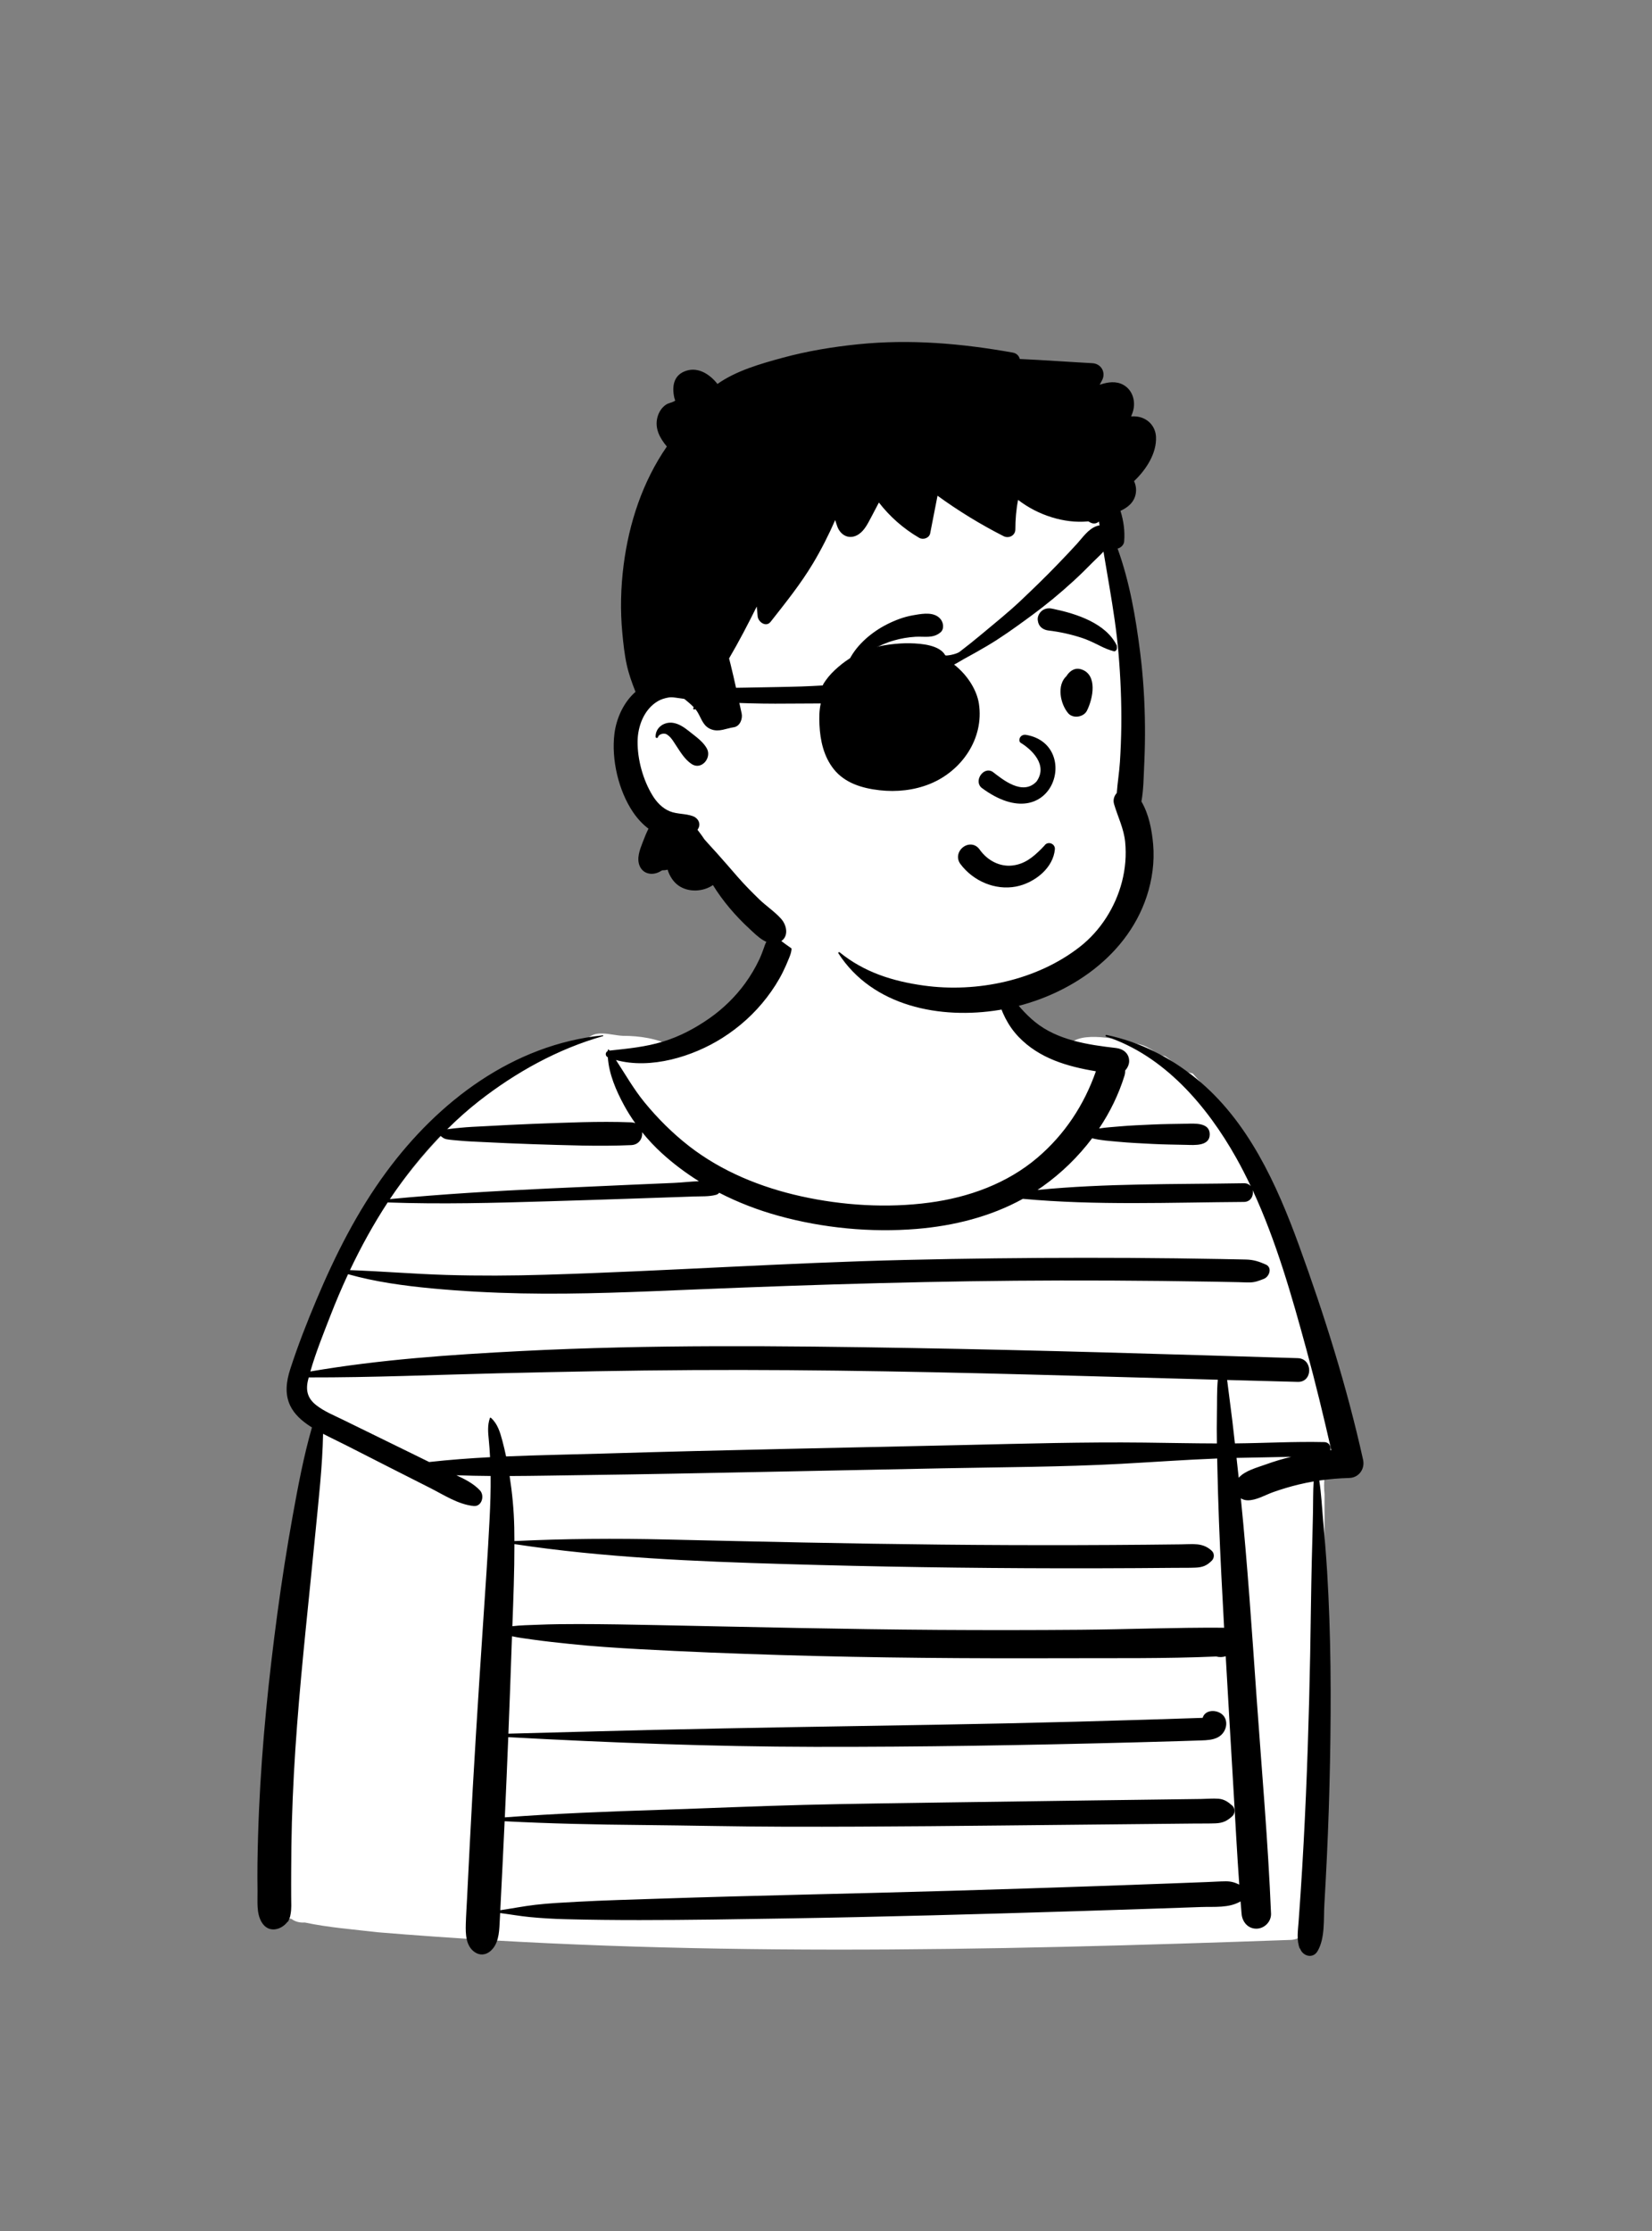 <?xml version="1.0" encoding="UTF-8"?>
<svg width="240px" height="324px" viewBox="0 0 240 324" version="1.1" xmlns="http://www.w3.org/2000/svg" xmlns:xlink="http://www.w3.org/1999/xlink">
    <rect x="0" y="0" width="240" height="324" fill="#808080" stroke="none"/>
    <!-- Generator: Sketch 62 (91390) - https://sketch.com -->
    <title>peep-12</title>
    <desc>Created with Sketch.</desc>
    <g id="Introduction" stroke="none" stroke-width="1" fill="none" fill-rule="evenodd">
        <g id="variations" transform="translate(-366, -1406)">
            <g id="images" transform="translate(126, 110)">
                <g id="a-person/bust" transform="translate(240, 1296)">
                    <g id="body/Striped-Tee" transform="translate(31.056, 135.053)" fill-rule="evenodd">
                        <path d="M10.029,125.218 C9.396,131.018 7.963,137.408 10.694,142.881 C8.974,142.958 10.37,143.456 11.298,143.627 C11.828,144.038 12.541,144.2 13.21,144.143 C16.689,144.879 20.279,145.145 23.811,145.561 C67.907,149.225 112.298,148.252 156.475,146.673 C157.912,146.611 158.876,145.567 158.986,144.161 C160.605,123.465 161.411,102.705 161.37,81.946 C160.651,74.651 166.162,77.497 163.222,67.884 C160.858,57.745 157.36,47.875 152.899,38.471 C149.815,32.352 146.91,25.912 142.21,20.838 C140.724,20.632 139.46,19.157 138.205,18.332 C136.934,18.085 135.991,17.005 134.703,16.673 C132.248,16.034 126.754,14.675 124.663,16.309 C124.58,16.287 124.497,16.267 124.414,16.244 C124.005,16.698 123.443,16.357 123.137,15.95 C122.093,15.138 117.526,15.055 117.008,13.809 C114.306,11.358 113.583,6.198 113.583,3.179 C112.573,2.044 112.503,2.255 111.132,1.654 C109.787,-0.042 108.163,-1.52 106.35,-2.685 C96.148,-9.386 81.343,-2.325 78.954,9.323 C75.179,12.314 71.293,15.352 66.668,16.91 C64.411,15.749 61.84,15.378 59.445,15.376 C57.66,15.311 55.193,14.278 54.032,16.158 C34.512,22.551 22.731,41.143 14.354,58.76 C13.179,61.268 11.775,63.895 12.134,66.752 C12.381,70.175 16.094,72.212 15.392,75.839 C14.372,85.816 13.212,95.782 12.151,105.756 C11.443,112.243 10.736,118.731 10.029,125.218 Z" id="🎨-Background" fill="#FFFFFF"></path>
                        <path d="M152.835,77.623 C151.573,78.08 149.803,78.526 148.901,79.558 C148.797,78.596 148.692,77.634 148.586,76.671 C151.231,76.608 153.881,76.586 156.527,76.512 C155.278,76.817 154.044,77.185 152.835,77.623 M147.024,138.164 C146.114,138.172 145.201,138.236 144.291,138.271 C142.54,138.339 140.788,138.406 139.036,138.472 C135.462,138.606 131.888,138.735 128.313,138.859 C121.235,139.105 114.156,139.333 107.076,139.541 C92.917,139.958 78.75,140.21 64.593,140.687 C60.665,140.819 56.738,140.921 52.813,141.135 C50.78,141.246 48.737,141.341 46.713,141.577 C45.006,141.776 43.323,142.111 41.625,142.361 C41.739,140.148 41.846,137.934 41.957,135.721 C42.062,133.628 42.16,131.534 42.257,129.44 C48.885,129.787 55.52,129.927 62.156,129.986 C69.175,130.049 76.193,130.223 83.213,130.236 C97.11,130.264 111.009,130.089 124.906,129.95 C128.836,129.91 132.767,129.871 136.698,129.831 C138.663,129.811 140.628,129.791 142.594,129.772 C143.575,129.762 144.561,129.783 145.542,129.742 C146.588,129.699 147.223,129.401 147.982,128.697 C148.387,128.321 148.404,127.556 147.982,127.184 C147.373,126.646 146.807,126.233 145.963,126.172 C145.133,126.113 144.268,126.194 143.436,126.205 C141.611,126.229 139.786,126.253 137.961,126.277 C134.451,126.324 130.942,126.37 127.433,126.416 C120.413,126.508 113.394,126.603 106.376,126.71 C99.497,126.815 92.617,126.893 85.74,127.066 C78.717,127.243 71.703,127.562 64.682,127.788 C57.21,128.028 49.74,128.315 42.284,128.875 C42.463,124.994 42.628,121.112 42.784,117.229 C57.588,118.035 72.403,118.609 87.232,118.634 C102.682,118.661 118.131,118.396 133.575,117.993 C135.751,117.936 137.927,117.879 140.103,117.81 C141.226,117.775 142.349,117.742 143.472,117.702 C144.298,117.672 145.146,117.637 145.893,117.242 C147.366,116.462 147.62,114.186 145.872,113.563 C144.917,113.223 143.903,113.556 143.671,114.417 C143.6,114.424 143.532,114.43 143.472,114.432 C142.63,114.464 141.787,114.488 140.945,114.514 C139.12,114.572 137.295,114.632 135.47,114.689 C132.101,114.794 128.731,114.892 125.361,114.981 C118.481,115.163 111.6,115.312 104.718,115.427 C91.093,115.654 77.47,115.863 63.847,116.175 C56.832,116.336 49.818,116.544 42.804,116.722 C42.971,112.501 43.13,108.281 43.272,104.06 C43.289,103.565 43.307,103.07 43.325,102.576 C44.33,102.797 45.36,102.919 46.384,103.064 C48.16,103.316 49.943,103.502 51.728,103.69 C55.09,104.045 58.464,104.263 61.839,104.449 C68.719,104.829 75.602,105.096 82.49,105.306 C96.115,105.721 109.757,105.812 123.388,105.765 C130.79,105.74 138.237,105.837 145.635,105.515 C146.091,105.639 146.561,105.627 147.015,105.478 C147.388,112.076 147.782,118.673 148.17,125.271 C148.431,129.722 148.661,134.188 148.982,138.641 C148.355,138.332 147.778,138.157 147.024,138.164 M18.757,71.128 C17.459,70.493 16.027,69.913 14.881,69.013 C13.629,68.029 13.321,66.874 13.706,65.33 C13.735,65.214 13.769,65.099 13.799,64.985 C23.029,65.007 32.236,64.601 41.463,64.382 C50.837,64.159 60.207,63.972 69.584,63.919 C88.283,63.814 106.98,64.236 125.671,64.761 C132.402,64.95 139.133,65.136 145.865,65.32 C145.711,66.962 145.77,68.644 145.735,70.274 C145.705,71.706 145.713,73.14 145.734,74.574 C142.213,74.565 138.692,74.489 135.17,74.449 C126.451,74.351 117.737,74.602 109.021,74.801 C91.588,75.2 74.15,75.514 56.721,76.039 C51.987,76.182 47.223,76.257 42.467,76.459 C42.304,75.686 42.122,74.916 41.918,74.151 C41.592,72.937 41.225,71.688 40.252,70.844 C40.205,70.803 40.141,70.821 40.12,70.879 C39.75,71.903 39.844,72.946 39.952,74.02 C40.037,74.868 40.095,75.718 40.138,76.569 C37.181,76.725 34.23,76.944 31.295,77.271 C30.455,76.856 29.615,76.442 28.774,76.031 C25.436,74.395 22.096,72.762 18.757,71.128 M125.918,101.632 C119.031,101.687 112.144,101.693 105.257,101.649 C91.624,101.562 77.996,101.226 64.367,100.955 C60.574,100.88 56.785,100.806 52.991,100.805 C51.027,100.805 49.056,100.819 47.094,100.904 C45.86,100.957 44.608,100.965 43.378,101.114 C43.527,97.141 43.681,93.165 43.676,89.191 C56.679,91.161 69.821,91.702 82.952,92.089 C96.256,92.482 109.562,92.686 122.871,92.705 C126.654,92.711 130.436,92.702 134.218,92.68 C136.039,92.669 137.86,92.655 139.681,92.638 C140.66,92.629 141.645,92.649 142.622,92.608 C143.657,92.564 144.281,92.319 145.004,91.583 C145.373,91.207 145.392,90.557 145.004,90.182 C143.714,88.938 142.197,89.208 140.521,89.229 C138.841,89.249 137.16,89.267 135.479,89.283 C132.117,89.313 128.755,89.333 125.393,89.341 C118.809,89.358 112.225,89.333 105.642,89.265 C92.336,89.129 79.033,88.833 65.731,88.522 C58.377,88.349 51.024,88.397 43.675,88.754 C43.673,88.094 43.667,87.434 43.654,86.774 C43.605,84.275 43.362,81.776 42.981,79.305 C46.583,79.292 50.184,79.215 53.769,79.169 C62.486,79.057 71.202,78.882 79.918,78.707 C88.565,78.533 97.211,78.36 105.857,78.186 C114.498,78.013 123.166,78.001 131.796,77.534 C136.454,77.282 141.113,76.94 145.774,76.76 C145.783,77.188 145.792,77.616 145.801,78.044 C145.914,83.295 146.119,88.541 146.383,93.786 C146.511,96.306 146.645,98.827 146.783,101.347 C146.716,101.34 146.648,101.336 146.578,101.335 C139.696,101.29 132.801,101.576 125.918,101.632 M16.939,56.028 C17.727,53.999 18.584,51.983 19.51,49.995 C23.44,51.105 27.633,51.677 31.689,52.058 C36.007,52.464 40.334,52.692 44.67,52.781 C53.218,52.956 61.767,52.55 70.306,52.197 C87.87,51.471 105.432,50.942 123.013,50.908 C127.922,50.898 132.832,50.921 137.741,50.976 C140.195,51.004 142.65,51.037 145.104,51.079 C146.367,51.101 147.629,51.125 148.891,51.151 C149.45,51.162 150.015,51.203 150.574,51.187 C151.321,51.164 151.866,50.939 152.559,50.669 C153.355,50.359 153.825,49.028 152.831,48.587 C151.839,48.146 151.043,47.888 149.943,47.864 C148.751,47.838 147.559,47.814 146.367,47.792 C144.193,47.753 142.019,47.719 139.845,47.692 C135.427,47.637 131.008,47.614 126.59,47.614 C117.893,47.616 109.196,47.718 100.502,47.923 C83.047,48.334 65.631,49.551 48.182,50.073 C43.373,50.217 38.555,50.245 33.745,50.101 C29.087,49.961 24.438,49.569 19.785,49.404 C21.392,46.015 23.211,42.714 25.263,39.576 C33.019,39.848 40.759,39.647 48.516,39.41 C52.587,39.286 56.658,39.161 60.729,39.021 C62.764,38.951 64.8,38.881 66.835,38.812 C67.817,38.778 68.8,38.744 69.783,38.711 C70.841,38.674 71.955,38.743 72.983,38.464 C73.169,38.414 73.317,38.306 73.429,38.169 C76.165,39.577 79.059,40.688 82.035,41.511 C88.495,43.298 95.443,43.968 102.125,43.419 C107.487,42.977 112.83,41.65 117.545,39.05 C128.191,40.03 138.987,39.57 149.656,39.5 C150.675,39.493 151.099,38.559 150.928,37.789 C154.352,45.17 156.621,53.173 158.744,60.957 C160.063,65.795 161.236,70.663 162.353,75.548 C162.307,75.552 162.26,75.556 162.214,75.561 C162.344,75.026 162.053,74.395 161.32,74.378 C157.002,74.279 152.67,74.527 148.351,74.567 C148.229,73.486 148.108,72.405 147.98,71.324 C147.805,69.853 147.597,68.384 147.418,66.913 C147.354,66.379 147.294,65.864 147.221,65.357 C150.641,65.45 154.06,65.544 157.481,65.634 C159.7,65.693 159.696,62.254 157.481,62.187 C138.687,61.611 119.893,61.029 101.093,60.71 C82.281,60.391 63.405,60.194 44.608,61.158 C34.365,61.684 24.147,62.387 14.031,64.12 C14.817,61.377 15.913,58.669 16.939,56.028 M32.936,29.9 C33.276,30.155 33.385,30.316 33.894,30.406 C34.446,30.502 35.013,30.533 35.57,30.588 C36.761,30.704 37.956,30.748 39.151,30.805 C41.539,30.918 43.926,31.038 46.315,31.111 C51.057,31.255 55.901,31.459 60.641,31.248 C61.801,31.196 62.329,30.24 62.223,29.368 C63.112,30.469 64.084,31.503 65.119,32.446 C66.784,33.961 68.58,35.304 70.474,36.489 C69.246,36.534 67.995,36.689 66.835,36.738 C64.87,36.823 62.904,36.907 60.939,36.991 C56.798,37.169 52.657,37.36 48.516,37.554 C40.853,37.912 33.216,38.358 25.582,39.089 C27.762,35.812 30.204,32.72 32.936,29.9 M157.662,45.822 C154.424,36.931 150.25,27.695 142.737,21.588 C138.876,18.449 134.574,16.278 129.702,15.249 C129.553,15.217 129.493,15.43 129.639,15.478 C138.064,18.243 144.299,25.56 148.516,33.058 C149.281,34.417 149.989,35.808 150.658,37.22 C150.44,36.955 150.107,36.778 149.656,36.785 C139.693,36.953 129.613,36.784 119.673,37.758 C119.927,37.588 120.181,37.42 120.429,37.242 C123.145,35.306 125.588,32.937 127.608,30.254 C128.824,30.563 130.105,30.638 131.346,30.756 C133.003,30.914 134.671,30.986 136.333,31.075 C137.992,31.164 139.658,31.172 141.319,31.213 C142.46,31.24 144.692,31.43 144.693,29.683 C144.695,27.934 142.461,28.119 141.319,28.142 C139.657,28.175 137.993,28.18 136.333,28.258 C134.741,28.332 133.141,28.392 131.554,28.535 C130.586,28.621 129.59,28.679 128.617,28.832 C130.201,26.469 131.461,23.894 132.303,21.179 C132.388,20.906 132.416,20.65 132.402,20.414 C132.759,20.037 132.986,19.521 132.986,19.048 C132.986,17.923 132.11,17.264 131.086,17.147 C127.033,16.683 122.568,16.023 119.302,13.357 C117.828,12.154 116.642,10.732 115.526,9.201 C114.272,7.481 113.802,5.314 113.797,3.208 C113.797,3.09 113.601,3.054 113.583,3.179 C112.97,7.448 113.855,12.322 116.918,15.52 C119.925,18.661 124.01,19.837 128.155,20.524 C126.446,25.408 123.625,29.698 119.664,33.071 C115.251,36.83 109.664,38.84 103.968,39.599 C97.823,40.418 91.383,40.02 85.34,38.683 C79.519,37.396 73.824,35.093 69.086,31.419 C66.696,29.565 64.497,27.38 62.581,25.041 C61,23.111 59.787,20.958 58.43,18.89 C63.494,20.279 69.617,18.382 73.859,15.701 C76.358,14.123 78.547,12.152 80.345,9.808 C81.232,8.652 82.021,7.431 82.672,6.126 C83.01,5.447 83.314,4.749 83.594,4.044 C83.767,3.609 83.937,3.162 83.937,2.683 C83.936,2.33 83.847,2.002 83.671,1.698 C83.308,1.312 83.235,1.201 83.454,1.362 C83.097,0.632 82.067,0.447 81.408,0.826 C81.162,0.967 80.584,1.241 80.3,1.698 C80.108,2.007 80.005,2.376 79.882,2.715 C79.688,3.25 79.492,3.779 79.248,4.294 C78.682,5.492 78.003,6.634 77.229,7.708 C75.813,9.671 73.993,11.446 72.011,12.831 C69.93,14.286 67.688,15.475 65.255,16.217 C62.686,17.001 60.144,17.235 57.493,17.522 C57.465,17.483 57.437,17.444 57.409,17.404 C57.358,17.334 57.247,17.357 57.243,17.45 C57.241,17.494 57.242,17.538 57.241,17.582 C56.863,17.76 56.831,18.293 57.252,18.497 C57.409,20.95 58.467,23.365 59.619,25.488 C60.1,26.372 60.642,27.229 61.23,28.056 C61.056,27.99 60.861,27.948 60.641,27.939 C55.899,27.757 51.057,27.992 46.315,28.165 C43.996,28.25 41.679,28.38 39.362,28.504 C38.168,28.568 36.971,28.609 35.78,28.733 C35.185,28.795 34.587,28.843 33.995,28.932 C33.952,28.939 33.912,28.946 33.874,28.952 C35.339,27.51 36.882,26.143 38.512,24.867 C43.858,20.684 49.999,17.275 56.55,15.421 C56.612,15.403 56.603,15.297 56.535,15.304 C43.504,16.637 32.65,24.852 25.057,35.166 C20.844,40.889 17.648,47.225 14.899,53.758 C13.513,57.051 12.201,60.402 11.103,63.803 C10.545,65.532 10.293,67.365 11.093,69.061 C11.706,70.362 12.837,71.329 14.023,72.097 C14.102,72.149 14.183,72.196 14.263,72.246 C13.05,76.471 12.238,80.806 11.459,85.128 C10.613,89.824 9.874,94.538 9.24,99.267 C7.973,108.719 7.002,118.19 6.578,127.72 C6.46,130.356 6.382,132.993 6.348,135.632 C6.331,136.951 6.338,138.271 6.356,139.591 C6.377,141.067 6.177,142.734 6.928,144.052 C7.932,145.813 9.883,145.207 10.74,144.002 C10.753,144.019 10.766,144.035 10.778,144.052 C10.856,143.899 10.921,143.746 10.977,143.593 C11.069,143.39 11.129,143.178 11.151,142.962 C11.313,142.144 11.252,141.313 11.245,140.424 C11.236,139.174 11.243,137.924 11.247,136.673 C11.254,134.313 11.281,131.953 11.348,129.593 C11.482,124.874 11.745,120.16 12.105,115.453 C12.819,106.102 13.872,96.795 14.773,87.464 C15.232,82.712 15.786,77.949 15.881,73.172 C16.994,73.758 18.142,74.289 19.253,74.855 C21.314,75.904 23.374,76.953 25.435,78.003 C27.433,79.02 29.434,80.032 31.437,81.042 C33.455,82.061 35.461,83.408 37.732,83.659 C38.946,83.793 39.386,82.156 38.67,81.392 C37.736,80.394 36.496,79.774 35.248,79.194 C36.905,79.254 38.565,79.287 40.224,79.299 C40.247,81.389 40.174,83.483 40.069,85.567 C39.811,90.681 39.453,95.785 39.113,100.894 C38.408,111.513 37.726,122.137 37.193,132.766 C37.063,135.37 36.932,137.973 36.801,140.576 C36.738,141.841 36.65,143.109 36.614,144.375 C36.574,145.796 36.609,147.578 37.924,148.455 C38.852,149.075 39.852,148.783 40.549,147.931 C41.481,146.791 41.48,145.14 41.555,143.742 C41.572,143.419 41.588,143.096 41.604,142.773 C43.028,142.957 44.442,143.212 45.872,143.352 C47.619,143.522 49.376,143.622 51.131,143.667 C54.708,143.76 58.28,143.793 61.858,143.793 C68.94,143.793 76.021,143.672 83.102,143.557 C97.263,143.329 111.423,142.932 125.58,142.492 C129.505,142.37 133.429,142.243 137.354,142.109 C139.386,142.04 141.418,141.969 143.451,141.897 C145.374,141.829 147.476,142.077 149.169,141.078 C149.218,141.686 149.268,142.295 149.321,142.902 C149.423,144.053 150.232,145.042 151.46,145.042 C152.615,145.042 153.607,144.063 153.599,142.902 C153.168,132.402 152.235,121.9 151.496,111.418 C150.817,101.789 150.181,92.147 149.21,82.541 C149.485,82.719 149.822,82.83 150.219,82.831 C151.487,82.837 152.753,82.05 153.939,81.632 C155.137,81.21 156.354,80.844 157.587,80.545 C158.317,80.368 159.05,80.219 159.786,80.092 C159.697,81.595 159.72,83.112 159.692,84.609 C159.649,86.911 159.577,89.212 159.521,91.513 C159.411,96.048 159.372,100.582 159.286,105.117 C159.111,114.259 158.824,123.396 158.335,132.526 C158.201,135.035 158.05,137.543 157.883,140.05 C157.794,141.373 157.701,142.696 157.604,144.019 C157.508,145.318 157.284,146.7 157.773,147.945 C157.789,147.936 157.804,147.928 157.82,147.919 C158.161,148.993 159.661,149.506 160.369,148.285 C161.473,146.382 161.219,143.654 161.346,141.512 C161.482,139.215 161.604,136.916 161.712,134.617 C161.929,130.018 162.079,125.417 162.166,120.814 C162.34,111.605 162.31,102.383 161.747,93.188 C161.593,90.673 161.378,88.164 161.157,85.655 C160.991,83.774 160.899,81.842 160.606,79.961 C162.04,79.749 163.485,79.626 164.945,79.59 C166.357,79.555 167.268,78.281 166.968,76.932 C164.624,66.368 161.362,55.983 157.662,45.822" id="🖍-Ink" fill="#000000"></path>
                    </g>
                    <g id="head/Short-5" transform="translate(78.592, 38.043)" fill-rule="evenodd">
                        <path d="M51.135,15.906 C63.131,15.906 75.539,25.208 79.936,31.144 C83.633,36.134 85.624,58.702 85.624,73.953 C85.624,77.142 87.383,83.155 86.87,86.206 C84.988,97.386 76.791,106.763 60.566,106.763 C44.341,106.763 32.707,100.329 20.648,83.055 C14.796,83.055 11.96,78.566 11.919,71.482 C11.892,66.759 13.775,63.538 17.567,61.82 C16.215,43.182 17.242,31.436 20.648,26.584 C25.757,19.305 39.14,15.906 51.135,15.906 Z" id="🎨-Background" fill="#FFFFFF"></path>
                        <path d="M46.087,11.953 C53.661,11.186 61.083,11.831 68.547,13.164 C69.118,13.268 69.441,13.642 69.561,14.092 C73.077,14.253 76.596,14.511 80.108,14.703 C81.382,14.773 82.104,16.032 81.523,17.169 C81.407,17.395 81.286,17.615 81.164,17.835 L81.318,17.784 C82.374,17.445 83.515,17.278 84.544,17.816 C85.854,18.501 86.368,20.012 86.078,21.403 C86.004,21.758 85.88,22.098 85.738,22.43 C86.025,22.411 86.315,22.417 86.602,22.455 C88.132,22.658 89.268,23.831 89.349,25.393 C89.467,27.752 87.948,30.144 86.158,31.833 C86.418,32.368 86.518,32.997 86.41,33.636 C86.194,34.898 85.265,35.653 84.188,36.146 C84.637,37.573 84.849,39.064 84.724,40.589 C84.682,41.098 84.237,41.518 83.768,41.621 C85.518,46.443 86.404,51.62 87.042,56.664 C87.496,60.253 87.72,63.863 87.747,67.479 C87.76,69.112 87.733,70.746 87.665,72.379 L87.637,72.991 C87.553,74.756 87.549,76.609 87.232,78.355 C88.313,80.196 88.749,82.481 88.932,84.543 C89.161,87.097 88.799,89.73 87.994,92.159 C84.956,101.335 75.787,107.126 66.578,108.631 C58.053,110.024 48.189,108.149 43.208,100.403 C43.13,100.281 43.296,100.179 43.394,100.26 C46.958,103.159 51.092,104.453 55.584,105.082 C63.35,106.169 72.079,104.326 78.312,99.44 C81.303,97.094 83.46,93.678 84.409,90.003 C84.893,88.124 85.06,86.165 84.869,84.231 C84.675,82.27 83.807,80.596 83.26,78.742 C83.076,78.116 83.27,77.535 83.653,77.121 C83.76,75.616 84.014,74.099 84.111,72.598 C84.219,70.892 84.284,69.187 84.308,67.479 C84.352,63.937 84.204,60.388 83.906,56.861 C83.361,50.402 81.914,44.1 81.065,37.696 C80.75,37.978 80.3,38.094 79.827,37.847 L79.778,37.82 L79.52,37.673 C79.506,37.673 79.489,37.675 79.474,37.677 C77.71,37.848 75.88,37.603 74.19,37.076 C72.422,36.527 70.78,35.682 69.314,34.555 C69.035,35.969 68.919,37.398 68.917,38.839 C68.915,39.739 67.962,40.207 67.206,39.822 C63.853,38.118 60.65,36.155 57.61,33.949 C57.255,35.768 56.9,37.588 56.543,39.41 C56.406,40.112 55.512,40.395 54.939,40.061 C52.662,38.735 50.695,37 49.094,34.937 C48.774,35.549 48.453,36.161 48.13,36.771 L47.644,37.685 C47.165,38.583 46.523,39.577 45.472,39.864 C44.361,40.168 43.434,39.448 43.06,38.442 C42.946,38.129 42.84,37.808 42.743,37.484 C41.796,39.647 40.727,41.76 39.519,43.776 C37.706,46.801 35.53,49.495 33.361,52.26 C32.701,53.099 31.573,52.298 31.482,51.482 C31.43,51.002 31.385,50.521 31.347,50.041 C30.083,52.593 28.764,55.121 27.326,57.576 L27.532,58.383 L27.532,58.383 C28.125,60.767 28.618,63.167 29.153,65.563 C29.326,66.336 28.915,67.442 28.012,67.574 C26.933,67.731 25.913,68.282 24.808,67.903 C23.603,67.489 23.365,66.447 22.796,65.46 C22.683,65.263 22.551,65.082 22.409,64.911 L22.372,64.958 L22.372,64.958 C22.284,65.074 22.073,64.947 22.125,64.814 L22.187,64.66 L22.187,64.66 C21.699,64.141 21.114,63.709 20.576,63.243 C19.298,63.028 17.861,63.263 16.981,63.783 C14.976,64.966 14.055,67.405 14.036,69.648 C14.013,72.273 14.826,75.223 16.199,77.468 C16.803,78.455 17.632,79.346 18.726,79.784 C19.812,80.219 20.989,80.084 22.094,80.494 C22.825,80.767 23.275,81.578 22.833,82.314 C22.803,82.365 22.77,82.411 22.738,82.46 L23.066,82.896 C23.292,83.198 23.528,83.522 23.748,83.859 C24.31,84.506 24.901,85.129 25.474,85.765 C26.532,86.938 27.559,88.143 28.6,89.333 C29.583,90.455 30.622,91.51 31.694,92.547 C32.706,93.53 33.969,94.356 34.899,95.405 C35.803,96.428 36.048,98.214 34.56,98.806 C32.915,99.462 31.458,97.923 30.35,96.898 L30.303,96.855 C28.273,94.985 26.439,92.849 24.983,90.497 C23.54,91.479 21.454,91.573 20.017,90.591 C19.261,90.074 18.681,89.206 18.4,88.261 C18.134,88.321 17.868,88.355 17.609,88.351 C17.476,88.429 17.342,88.504 17.207,88.574 C16.136,89.132 14.82,88.883 14.33,87.697 C13.883,86.62 14.343,85.398 14.745,84.36 L14.828,84.146 C15.056,83.555 15.308,82.91 15.62,82.303 C14.75,81.648 14.006,80.834 13.377,79.909 C11.262,76.791 10.206,72.232 10.672,68.513 C10.953,66.268 12.008,63.943 13.734,62.43 L13.67,62.265 L13.67,62.265 C13.187,61.037 12.747,59.805 12.462,58.507 C12.128,56.99 11.965,55.418 11.818,53.873 C11.505,50.609 11.589,47.272 12.006,44.021 C12.787,37.903 14.769,31.896 18.287,26.805 C17.289,25.611 16.499,24.205 16.911,22.588 C17.099,21.846 17.528,21.143 18.175,20.718 C18.531,20.483 18.956,20.447 19.313,20.253 L19.421,20.194 C19.578,20.102 19.458,20.112 19.364,19.687 C18.994,17.987 19.301,16.345 21.17,15.781 C22.93,15.25 24.595,16.377 25.637,17.719 C28.362,15.785 31.953,14.773 35.112,13.913 C38.703,12.938 42.388,12.33 46.087,11.953 Z M16.649,68.954 C16.636,67.57 17.948,66.716 19.239,66.943 C20.106,67.093 20.83,67.611 21.509,68.146 L21.84,68.408 C22.667,69.057 23.616,69.758 24.109,70.677 C24.832,72.034 23.304,73.86 21.878,72.909 C20.9,72.253 20.273,71.202 19.631,70.226 L19.565,70.125 C19.273,69.688 19.018,69.223 18.618,68.872 L18.532,68.796 C18.401,68.684 18.26,68.582 18.09,68.534 C17.763,68.44 17.157,68.571 17.013,68.961 L17,69.001 C16.947,69.198 16.651,69.155 16.649,68.954 Z" id="🖍-Ink" fill="#000000"></path>
                    </g>
                    <g id="face/Smiling" transform="translate(112.183, 77.354)" fill="#000000" fill-rule="evenodd">
                        <path d="M30.969,50.92 C29.549,50.34 28.282,49.373 27.355,48.138 C27.033,47.709 26.95,47.256 27.017,46.841 C27.093,46.375 27.369,45.952 27.745,45.669 C28.122,45.384 28.594,45.244 29.05,45.316 C29.447,45.378 29.841,45.595 30.154,46.045 L30.219,46.135 C30.77,46.881 31.487,47.492 32.305,47.886 C33.093,48.266 33.975,48.444 34.887,48.341 C36.624,48.144 37.822,47.204 39.095,45.928 C39.253,45.767 39.41,45.6 39.569,45.432 C39.669,45.278 39.808,45.18 39.963,45.128 C40.134,45.071 40.328,45.074 40.506,45.136 C40.677,45.196 40.83,45.309 40.933,45.46 C41.03,45.604 41.085,45.781 41.068,45.984 C40.951,47.307 40.26,48.488 39.278,49.415 C38.187,50.444 36.741,51.157 35.38,51.407 C33.881,51.682 32.353,51.485 30.969,50.92 L30.969,50.92 Z M36.088,30.512 C37.683,31.482 40.114,33.744 38.397,36.149 C36.377,38.27 33.469,35.838 32.035,34.739 C30.706,33.887 29.213,36.078 30.446,37.074 C40.803,44.745 45.006,30.766 36.894,29.371 C36.001,29.218 35.67,30.212 36.088,30.512 Z M17.527,21.589 C17.704,19.4 21.036,18.903 21.367,21.069 C21.664,23.009 21.315,24.791 20.441,26.538 C19.607,28.207 17.509,27.428 17.35,25.909 C17.137,23.872 17.418,22.95 17.527,21.589 Z M42.893,20.62 C43.358,20.011 44.028,19.595 44.832,19.83 C47.343,20.564 46.603,24.13 45.721,25.866 C45.242,26.809 43.693,27.048 42.993,26.218 C41.852,24.864 41.306,22.161 42.756,20.828 C42.796,20.759 42.839,20.69 42.893,20.62 Z M20.406,12.011 L20.803,11.942 C22.03,11.729 23.555,11.525 24.423,12.512 C24.884,13.036 25.042,14.008 24.423,14.509 C23.335,15.39 22.131,15.049 20.827,15.123 C19.752,15.185 18.719,15.363 17.683,15.659 C15.412,16.309 13.561,17.494 11.621,18.796 C11.366,18.967 11.107,18.641 11.228,18.403 C12.348,16.209 14.518,14.406 16.692,13.307 C17.853,12.721 19.122,12.234 20.406,12.011 Z M40.604,11.028 L40.908,11.09 C44.211,11.781 48.504,13.161 50.068,16.407 C50.128,16.866 50.065,16.965 50.013,17.029 L49.996,17.05 C49.954,17.105 49.92,17.181 49.722,17.243 C49.666,17.23 49.611,17.216 49.554,17.202 C48.837,17.014 48.27,16.755 47.721,16.486 L47.125,16.192 C46.434,15.853 45.737,15.527 44.998,15.286 C43.422,14.771 41.8,14.409 40.153,14.215 C39.797,14.173 39.453,14.053 39.182,13.846 C38.924,13.65 38.728,13.379 38.638,13.018 C38.522,12.551 38.555,12.198 38.806,11.777 C38.994,11.46 39.263,11.241 39.573,11.115 C39.888,10.987 40.247,10.957 40.604,11.028 Z" id="🖍-Ink"></path>
                    </g>
                    <g id="facial-hair/*-None" transform="translate(104.577, 109.479)"></g>
                    <g id="accessories/Eyepatch" transform="translate(88.521, 88.978)" fill="#000000" fill-rule="evenodd">
                        <path d="M70.858,-12.599 C72.08,-13.018 73.053,-11.747 72.819,-10.64 C72.542,-9.336 71.182,-8.29 70.28,-7.37 C69.333,-6.402 68.368,-5.453 67.366,-4.54 C65.454,-2.794 63.473,-1.15 61.383,0.382 L60.744,0.85 C58.829,2.252 56.919,3.621 54.868,4.835 C53.756,5.49 52.634,6.124 51.498,6.735 C51.092,6.953 50.598,7.289 50.089,7.538 C51.95,8.975 53.382,11.169 53.693,13.213 C54.462,18.29 51.192,22.994 46.577,24.865 C44.277,25.797 41.716,26.067 39.257,25.786 C36.756,25.501 34.22,24.761 32.596,22.711 C31.153,20.891 30.633,18.569 30.53,16.288 C30.481,15.206 30.492,14.141 30.72,13.183 C29.725,13.192 28.73,13.188 27.743,13.198 C25.305,13.221 22.862,13.232 20.423,13.164 C17.906,13.093 15.403,12.98 12.895,12.757 C11.794,12.657 10.7,12.494 9.605,12.338 C8.543,12.188 7.37,12.131 6.377,11.695 C6.31,11.668 6.338,11.571 6.396,11.552 C7.455,11.209 8.657,11.27 9.76,11.203 L10.835,11.138 C11.73,11.084 12.625,11.035 13.523,11.006 C15.597,10.938 17.669,10.921 19.743,10.886 L20.632,10.869 C23.072,10.82 25.512,10.793 27.952,10.715 C28.964,10.683 29.978,10.624 30.994,10.569 C31.113,10.3 31.286,10.055 31.453,9.817 C31.951,9.102 32.585,8.472 33.242,7.902 C34.588,6.726 36.103,5.854 37.793,5.268 C39.468,4.69 41.917,4.403 43.689,4.441 C45.461,4.478 47.986,4.728 48.798,6.177 C48.882,6.327 50.427,6.038 50.885,5.687 C51.956,4.869 53.008,4.028 54.041,3.165 C55.96,1.561 57.933,-0.018 59.75,-1.734 C61.624,-3.505 63.483,-5.306 65.266,-7.165 C66.162,-8.097 67.056,-9.032 67.924,-9.987 C68.811,-10.961 69.574,-12.162 70.858,-12.599 Z" id="🖍-Ink"></path>
                    </g>
                </g>
            </g>
        </g>
    </g>
</svg>